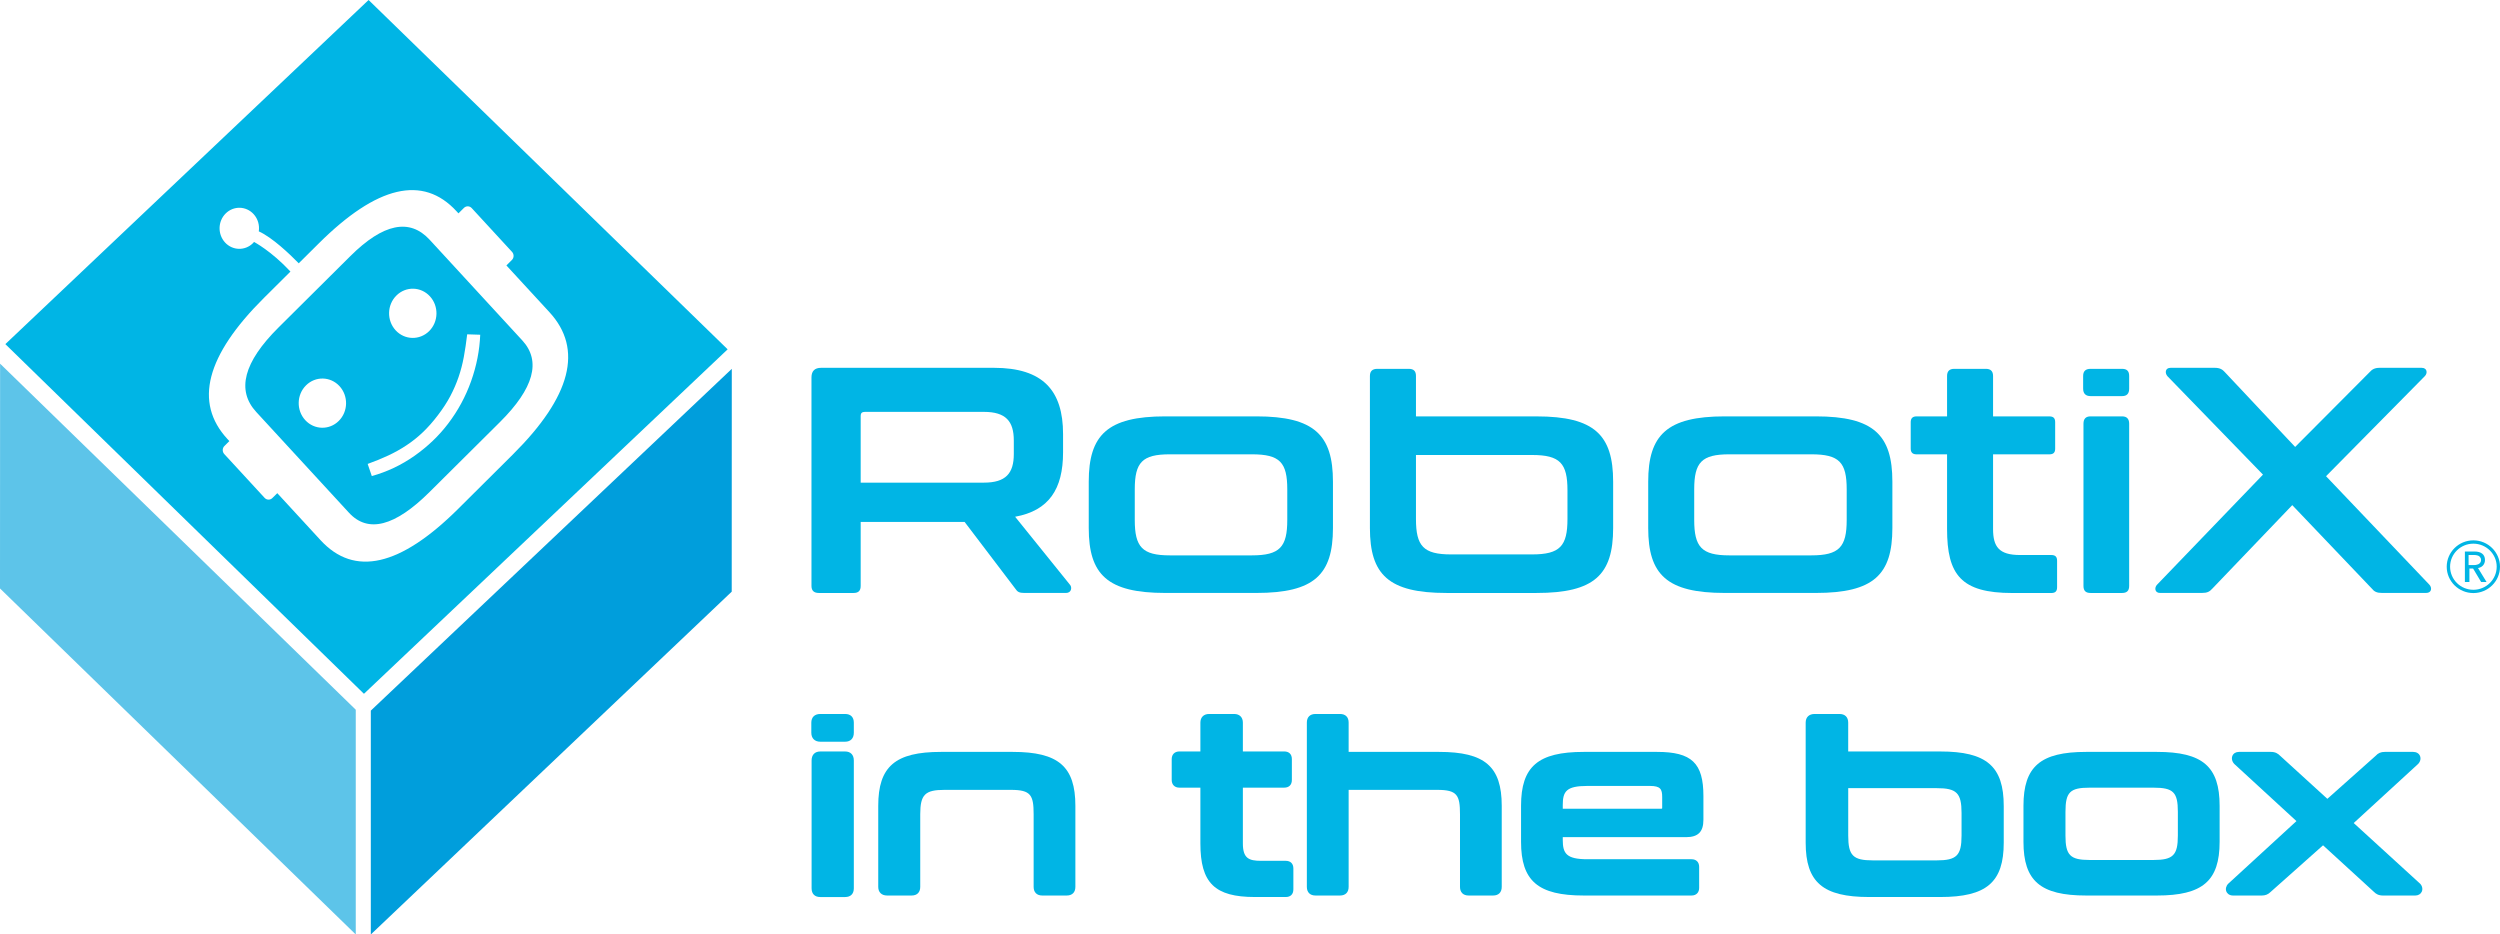 <?xml version="1.0" encoding="utf-8"?>
<!-- Generator: Adobe Illustrator 15.0.0, SVG Export Plug-In . SVG Version: 6.00 Build 0)  -->
<!DOCTYPE svg PUBLIC "-//W3C//DTD SVG 1.1//EN" "http://www.w3.org/Graphics/SVG/1.1/DTD/svg11.dtd">
<svg version="1.1" id="Layer_1" xmlns="http://www.w3.org/2000/svg" xmlns:xlink="http://www.w3.org/1999/xlink" x="0px" y="0px"
	 width="106.793px" height="39.918px" viewBox="26.604 0.041 106.793 39.918" enable-background="new 26.604 0.041 106.793 39.918"
	 xml:space="preserve">
<g>
	<polygon fill="#5DC4E9" points="26.608,15.576 26.604,25.178 41.801,39.959 41.801,30.358 	"/>
	<polygon fill="#009EDC" points="42.444,30.397 42.444,39.959 57.861,25.315 57.864,15.797 	"/>
	<path fill="#00B5E5" d="M44.957,10.282c-0.854-0.928-1.983-0.696-3.384,0.696l-3.076,3.057c-1.485,1.477-1.801,2.679-0.945,3.607
		l3.958,4.301c0.813,0.884,1.964,0.588,3.448-0.889l3-2.981c1.451-1.442,1.771-2.605,0.958-3.489L44.957,10.282z M41.075,18.022
		c-0.403,0.401-1.045,0.386-1.431-0.033c-0.386-0.42-0.372-1.085,0.032-1.486c0.403-0.401,1.044-0.387,1.43,0.032
		C41.493,16.955,41.479,17.621,41.075,18.022 M43.537,12.666c0.404-0.402,1.044-0.388,1.431,0.032s0.372,1.085-0.031,1.487
		c-0.405,0.4-1.046,0.386-1.432-0.033C43.119,13.732,43.133,13.066,43.537,12.666 M46.728,16.325
		c-0.234,0.657-0.561,1.261-0.979,1.81c-0.397,0.523-0.877,0.982-1.439,1.378c-0.562,0.395-1.169,0.683-1.824,0.864l-0.176-0.518
		c0.316-0.114,0.61-0.235,0.883-0.362c0.273-0.128,0.532-0.272,0.776-0.435c0.245-0.161,0.477-0.346,0.696-0.555
		c0.219-0.208,0.435-0.452,0.646-0.731c0.214-0.279,0.39-0.552,0.53-0.816c0.14-0.266,0.257-0.535,0.351-0.81
		c0.095-0.274,0.169-0.561,0.225-0.86c0.055-0.298,0.103-0.621,0.144-0.968l0.557,0.018C47.091,15.006,46.962,15.668,46.728,16.325"
		/>
	<path fill="#00B5E5" d="M42.349,0.041l-15.516,14.7l15.318,14.937l15.536-14.715L42.349,0.041z M48.51,19.457l-2.334,2.321
		c-2.477,2.461-4.435,2.907-5.876,1.341l-1.851-2.011l-0.211,0.208c-0.093,0.094-0.242,0.09-0.332-0.009l-1.721-1.869
		c-0.091-0.098-0.088-0.253,0.006-0.346l0.21-0.208l-0.084-0.091c-1.435-1.558-0.912-3.566,1.564-6.028l1.13-1.123
		c-0.829-0.891-1.556-1.263-1.554-1.266l-0.002-0.001c-0.016,0.017-0.027,0.035-0.044,0.052c-0.337,0.336-0.872,0.322-1.193-0.027
		c-0.322-0.351-0.311-0.905,0.026-1.24c0.336-0.335,0.871-0.323,1.193,0.027c0.188,0.204,0.259,0.478,0.222,0.737
		c0,0,0.001,0.001,0.002,0.001c0.58,0.263,1.33,0.981,1.704,1.364l0.851-0.845c2.492-2.478,4.454-2.938,5.888-1.38l0.084,0.091
		l0.235-0.234c0.094-0.092,0.243-0.088,0.332,0.01l1.722,1.87c0.09,0.098,0.088,0.253-0.006,0.345l-0.235,0.234l1.839,1.997
		C51.525,14.953,51.003,16.979,48.51,19.457"/>
	<path fill="#00B5E5" d="M69.06,15.753c2.103,0,2.955,0.976,2.955,2.83v0.784c0,1.566-0.604,2.487-2.048,2.748l2.35,2.914
		c0.082,0.095,0.068,0.342-0.18,0.342h-1.772c-0.233,0-0.302-0.054-0.384-0.176l-2.172-2.859H63.37v2.734
		c0,0.206-0.097,0.301-0.303,0.301h-1.483c-0.207,0-0.316-0.095-0.316-0.301v-8.905c0-0.274,0.138-0.412,0.412-0.412H69.06z
		 M63.37,20.658h5.263c0.936,0,1.278-0.397,1.278-1.223v-0.577c0-0.824-0.343-1.223-1.278-1.223h-5.084
		c-0.124,0-0.179,0.055-0.179,0.165V20.658L63.37,20.658z"/>
	<path fill="#00B5E5" d="M80.273,17.827c2.474,0,3.271,0.797,3.271,2.79v1.979c0,1.992-0.797,2.774-3.271,2.774h-3.89
		c-2.474,0-3.271-0.782-3.271-2.774v-1.979c0-1.993,0.797-2.79,3.271-2.79H80.273z M75.078,22.252c0,1.155,0.316,1.513,1.498,1.513
		h3.505c1.196,0,1.512-0.359,1.512-1.513v-1.305c0-1.155-0.315-1.499-1.512-1.499h-3.505c-1.182,0-1.498,0.344-1.498,1.499V22.252z"
		/>
	<path fill="#00B5E5" d="M86.786,15.797c0.206,0,0.304,0.096,0.304,0.303v1.728h5.152c2.475,0,3.271,0.797,3.271,2.79v1.979
		c0,1.992-0.796,2.774-3.271,2.774h-3.848c-2.475,0-3.271-0.782-3.271-2.774V16.1c0-0.207,0.11-0.303,0.316-0.303H86.786
		L86.786,15.797z M87.09,19.478v2.734c0,1.154,0.315,1.512,1.497,1.512h3.464c1.194,0,1.511-0.359,1.511-1.512v-1.225
		c0-1.153-0.316-1.51-1.511-1.51H87.09z"/>
	<path fill="#00B5E5" d="M104.171,17.827c2.474,0,3.27,0.797,3.27,2.79v1.979c0,1.992-0.796,2.774-3.27,2.774h-3.889
		c-2.475,0-3.271-0.782-3.271-2.774v-1.979c0-1.993,0.797-2.79,3.271-2.79H104.171z M98.976,22.252c0,1.155,0.316,1.513,1.499,1.513
		h3.504c1.195,0,1.511-0.359,1.511-1.513v-1.305c0-1.155-0.315-1.499-1.511-1.499h-3.504c-1.183,0-1.499,0.344-1.499,1.499V22.252z"
		/>
	<path fill="#00B5E5" d="M109.777,17.827V16.1c0-0.207,0.11-0.303,0.303-0.303h1.36c0.192,0,0.302,0.096,0.302,0.303v1.728h2.405
		c0.179,0,0.248,0.083,0.248,0.248v1.127c0,0.165-0.069,0.246-0.248,0.246h-2.405v3.189c0,0.755,0.248,1.112,1.154,1.112h1.334
		c0.179,0,0.247,0.083,0.247,0.247v1.127c0,0.166-0.068,0.249-0.247,0.249h-1.663c-2.199,0-2.79-0.784-2.79-2.735v-3.189h-1.306
		c-0.165,0-0.247-0.081-0.247-0.246v-1.127c0-0.165,0.082-0.248,0.247-0.248H109.777L109.777,17.827z"/>
	<path fill="#00B5E5" d="M117.253,15.797c0.206,0,0.303,0.096,0.303,0.303v0.546c0,0.206-0.097,0.316-0.303,0.316h-1.347
		c-0.207,0-0.316-0.11-0.316-0.316V16.1c0-0.207,0.109-0.303,0.316-0.303H117.253z M117.253,17.827c0.206,0,0.303,0.11,0.303,0.316
		v6.927c0,0.206-0.097,0.301-0.303,0.301h-1.347c-0.207,0-0.302-0.095-0.302-0.301v-6.927c0-0.206,0.095-0.316,0.302-0.316H117.253z
		"/>
	<path fill="#00B5E5" d="M130.047,15.753c0.249,0,0.262,0.233,0.138,0.357l-4.219,4.273l4.411,4.631
		c0.123,0.124,0.11,0.356-0.137,0.356h-1.883c-0.221,0-0.33-0.054-0.44-0.191l-3.394-3.56l-3.408,3.56
		c-0.124,0.138-0.22,0.191-0.454,0.191h-1.786c-0.233,0-0.248-0.232-0.124-0.356l4.521-4.698l-4.082-4.206
		c-0.109-0.124-0.109-0.357,0.138-0.357h1.883c0.219,0,0.33,0.068,0.439,0.192l2.996,3.188l3.175-3.188
		c0.109-0.124,0.22-0.192,0.439-0.192H130.047z"/>
	<path fill="#00B5E5" d="M132.259,23.123c-0.627,0-1.138,0.506-1.138,1.127c0,0.619,0.511,1.125,1.138,1.125
		s1.138-0.506,1.138-1.125C133.396,23.629,132.886,23.123,132.259,23.123 M132.258,25.235c-0.548,0-0.993-0.442-0.993-0.987
		c0-0.541,0.445-0.983,0.993-0.983c0.55,0,0.998,0.442,0.998,0.983C133.256,24.793,132.808,25.235,132.258,25.235"/>
	<path fill="#00B5E5" d="M132.458,24.306c0.086-0.015,0.155-0.05,0.206-0.104h0.002c0.06-0.068,0.089-0.148,0.089-0.239
		c0-0.119-0.04-0.212-0.123-0.275c-0.077-0.058-0.186-0.088-0.318-0.088h-0.417v1.301h0.193v-0.573h0.158l0.342,0.573h0.232
		L132.458,24.306z M132.282,24.18h-0.227v-0.432h0.227c0.055,0,0.103,0.007,0.141,0.017c0.04,0.011,0.073,0.022,0.097,0.045
		c0.021,0.022,0.038,0.044,0.051,0.068c0.01,0.03,0.017,0.052,0.017,0.084c0,0.029-0.007,0.062-0.017,0.082
		c-0.013,0.029-0.03,0.052-0.051,0.068c-0.023,0.022-0.057,0.037-0.097,0.047C132.385,24.172,132.337,24.18,132.282,24.18"/>
	<path fill="#00B5E5" d="M69.865,32.16h-3.067c-1.952,0-2.678,0.623-2.678,2.303v3.463c0,0.229,0.142,0.369,0.379,0.369h1.048
		c0.233,0,0.367-0.137,0.367-0.369v-3.101c0-0.839,0.203-1.043,1.033-1.043h2.843c0.848,0,0.968,0.224,0.968,1.043v3.101
		c0,0.232,0.135,0.369,0.368,0.369h1.047c0.234,0,0.368-0.137,0.368-0.369v-3.463C72.541,32.783,71.816,32.16,69.865,32.16"/>
	<path fill="#00B5E5" d="M88.078,32.16h-3.864v-1.254c0-0.232-0.135-0.366-0.368-0.366h-1.049c-0.232,0-0.368,0.134-0.368,0.366
		v7.02c0,0.232,0.136,0.369,0.368,0.369h1.049c0.233,0,0.368-0.137,0.368-0.369v-4.144h3.788c0.849,0,0.969,0.224,0.969,1.043v3.101
		c0,0.232,0.135,0.369,0.368,0.369h1.048c0.233,0,0.367-0.137,0.367-0.369v-3.463C90.755,32.783,90.029,32.16,88.078,32.16"/>
	<path fill="#00B5E5" d="M97.388,32.16h-3.132c-1.951,0-2.677,0.623-2.677,2.303v1.538c0,1.672,0.726,2.294,2.677,2.294h4.605
		c0.202,0,0.326-0.127,0.326-0.326V37.07c0-0.201-0.124-0.325-0.326-0.325h-4.456c-0.893,0-1.044-0.253-1.044-0.818v-0.125h5.266
		c0.514,0,0.742-0.227,0.742-0.742v-1.014C99.369,32.637,98.869,32.16,97.388,32.16 M93.361,34.586V34.43
		c0-0.577,0.146-0.816,1.044-0.816h2.682c0.448,0,0.521,0.139,0.521,0.474v0.45c0,0.024-0.003,0.037-0.005,0.045
		c-0.008,0.002-0.021,0.004-0.046,0.004H93.361L93.361,34.586z"/>
	<path fill="#00B5E5" d="M118.742,32.16h-3.024c-1.951,0-2.677,0.623-2.677,2.303v1.538c0,1.672,0.726,2.294,2.677,2.294h3.024
		c1.951,0,2.678-0.622,2.678-2.294v-1.538C121.42,32.783,120.693,32.16,118.742,32.16 M119.636,34.72v1.016
		c0,0.837-0.204,1.041-1.043,1.041h-2.726c-0.83,0-1.032-0.204-1.032-1.041V34.72c0-0.841,0.193-1.032,1.032-1.032h2.726
		C119.441,33.688,119.636,33.879,119.636,34.72"/>
	<path fill="#00B5E5" d="M129.989,37.794l-2.841-2.595l2.75-2.523c0.096-0.097,0.128-0.23,0.082-0.343
		c-0.045-0.109-0.154-0.173-0.293-0.173h-1.208c-0.171,0-0.286,0.049-0.394,0.168l-2.063,1.837l-2.014-1.837
		c-0.101-0.101-0.207-0.168-0.403-0.168h-1.358c-0.133,0-0.238,0.063-0.282,0.17c-0.046,0.111-0.013,0.251,0.087,0.35l2.65,2.436
		l-2.912,2.673c-0.095,0.095-0.127,0.228-0.082,0.335c0.021,0.051,0.092,0.172,0.294,0.172h1.208c0.167,0,0.279-0.047,0.39-0.155
		l2.238-1.991l2.173,1.988c0.095,0.095,0.199,0.158,0.404,0.158h1.356c0.135,0,0.236-0.061,0.284-0.164
		C130.104,38.024,130.078,37.891,129.989,37.794"/>
	<path fill="#00B5E5" d="M109.486,32.142h-3.932V30.91c0-0.234-0.137-0.37-0.372-0.37h-1.063c-0.239,0-0.382,0.138-0.382,0.37v5.126
		c0,1.694,0.735,2.323,2.713,2.323h3.035c1.979,0,2.713-0.629,2.713-2.323v-1.561C112.199,32.774,111.465,32.142,109.486,32.142
		 M110.396,34.768v0.966c0,0.852-0.21,1.06-1.061,1.06h-2.732c-0.844,0-1.048-0.208-1.048-1.06v-2.025h3.78
		C110.186,33.708,110.396,33.916,110.396,34.768"/>
	<path fill="#00B5E5" d="M81.527,36.813h-1.054c-0.526,0-0.777-0.109-0.777-0.743v-2.383h1.765c0.208,0,0.328-0.121,0.328-0.329
		v-0.89c0-0.208-0.12-0.327-0.328-0.327h-1.765V30.91c0-0.229-0.142-0.37-0.371-0.37h-1.073c-0.229,0-0.371,0.142-0.371,0.37v1.231
		h-0.897c-0.202,0-0.328,0.127-0.328,0.327v0.89c0,0.202,0.126,0.329,0.328,0.329h0.897v2.383c0,1.69,0.61,2.289,2.333,2.289h1.313
		c0.207,0,0.326-0.119,0.326-0.329v-0.888C81.854,36.935,81.734,36.813,81.527,36.813"/>
	<path fill="#00B5E5" d="M62.706,32.142h-1.062c-0.233,0-0.371,0.144-0.371,0.384v5.462c0,0.236,0.135,0.372,0.371,0.372h1.062
		c0.236,0,0.371-0.136,0.371-0.372v-5.462C63.077,32.285,62.938,32.142,62.706,32.142"/>
	<path fill="#00B5E5" d="M62.706,30.54h-1.062c-0.24,0-0.383,0.138-0.383,0.37v0.432c0,0.236,0.146,0.383,0.383,0.383h1.062
		c0.232,0,0.371-0.143,0.371-0.383V30.91C63.077,30.676,62.942,30.54,62.706,30.54"/>
</g>
</svg>
